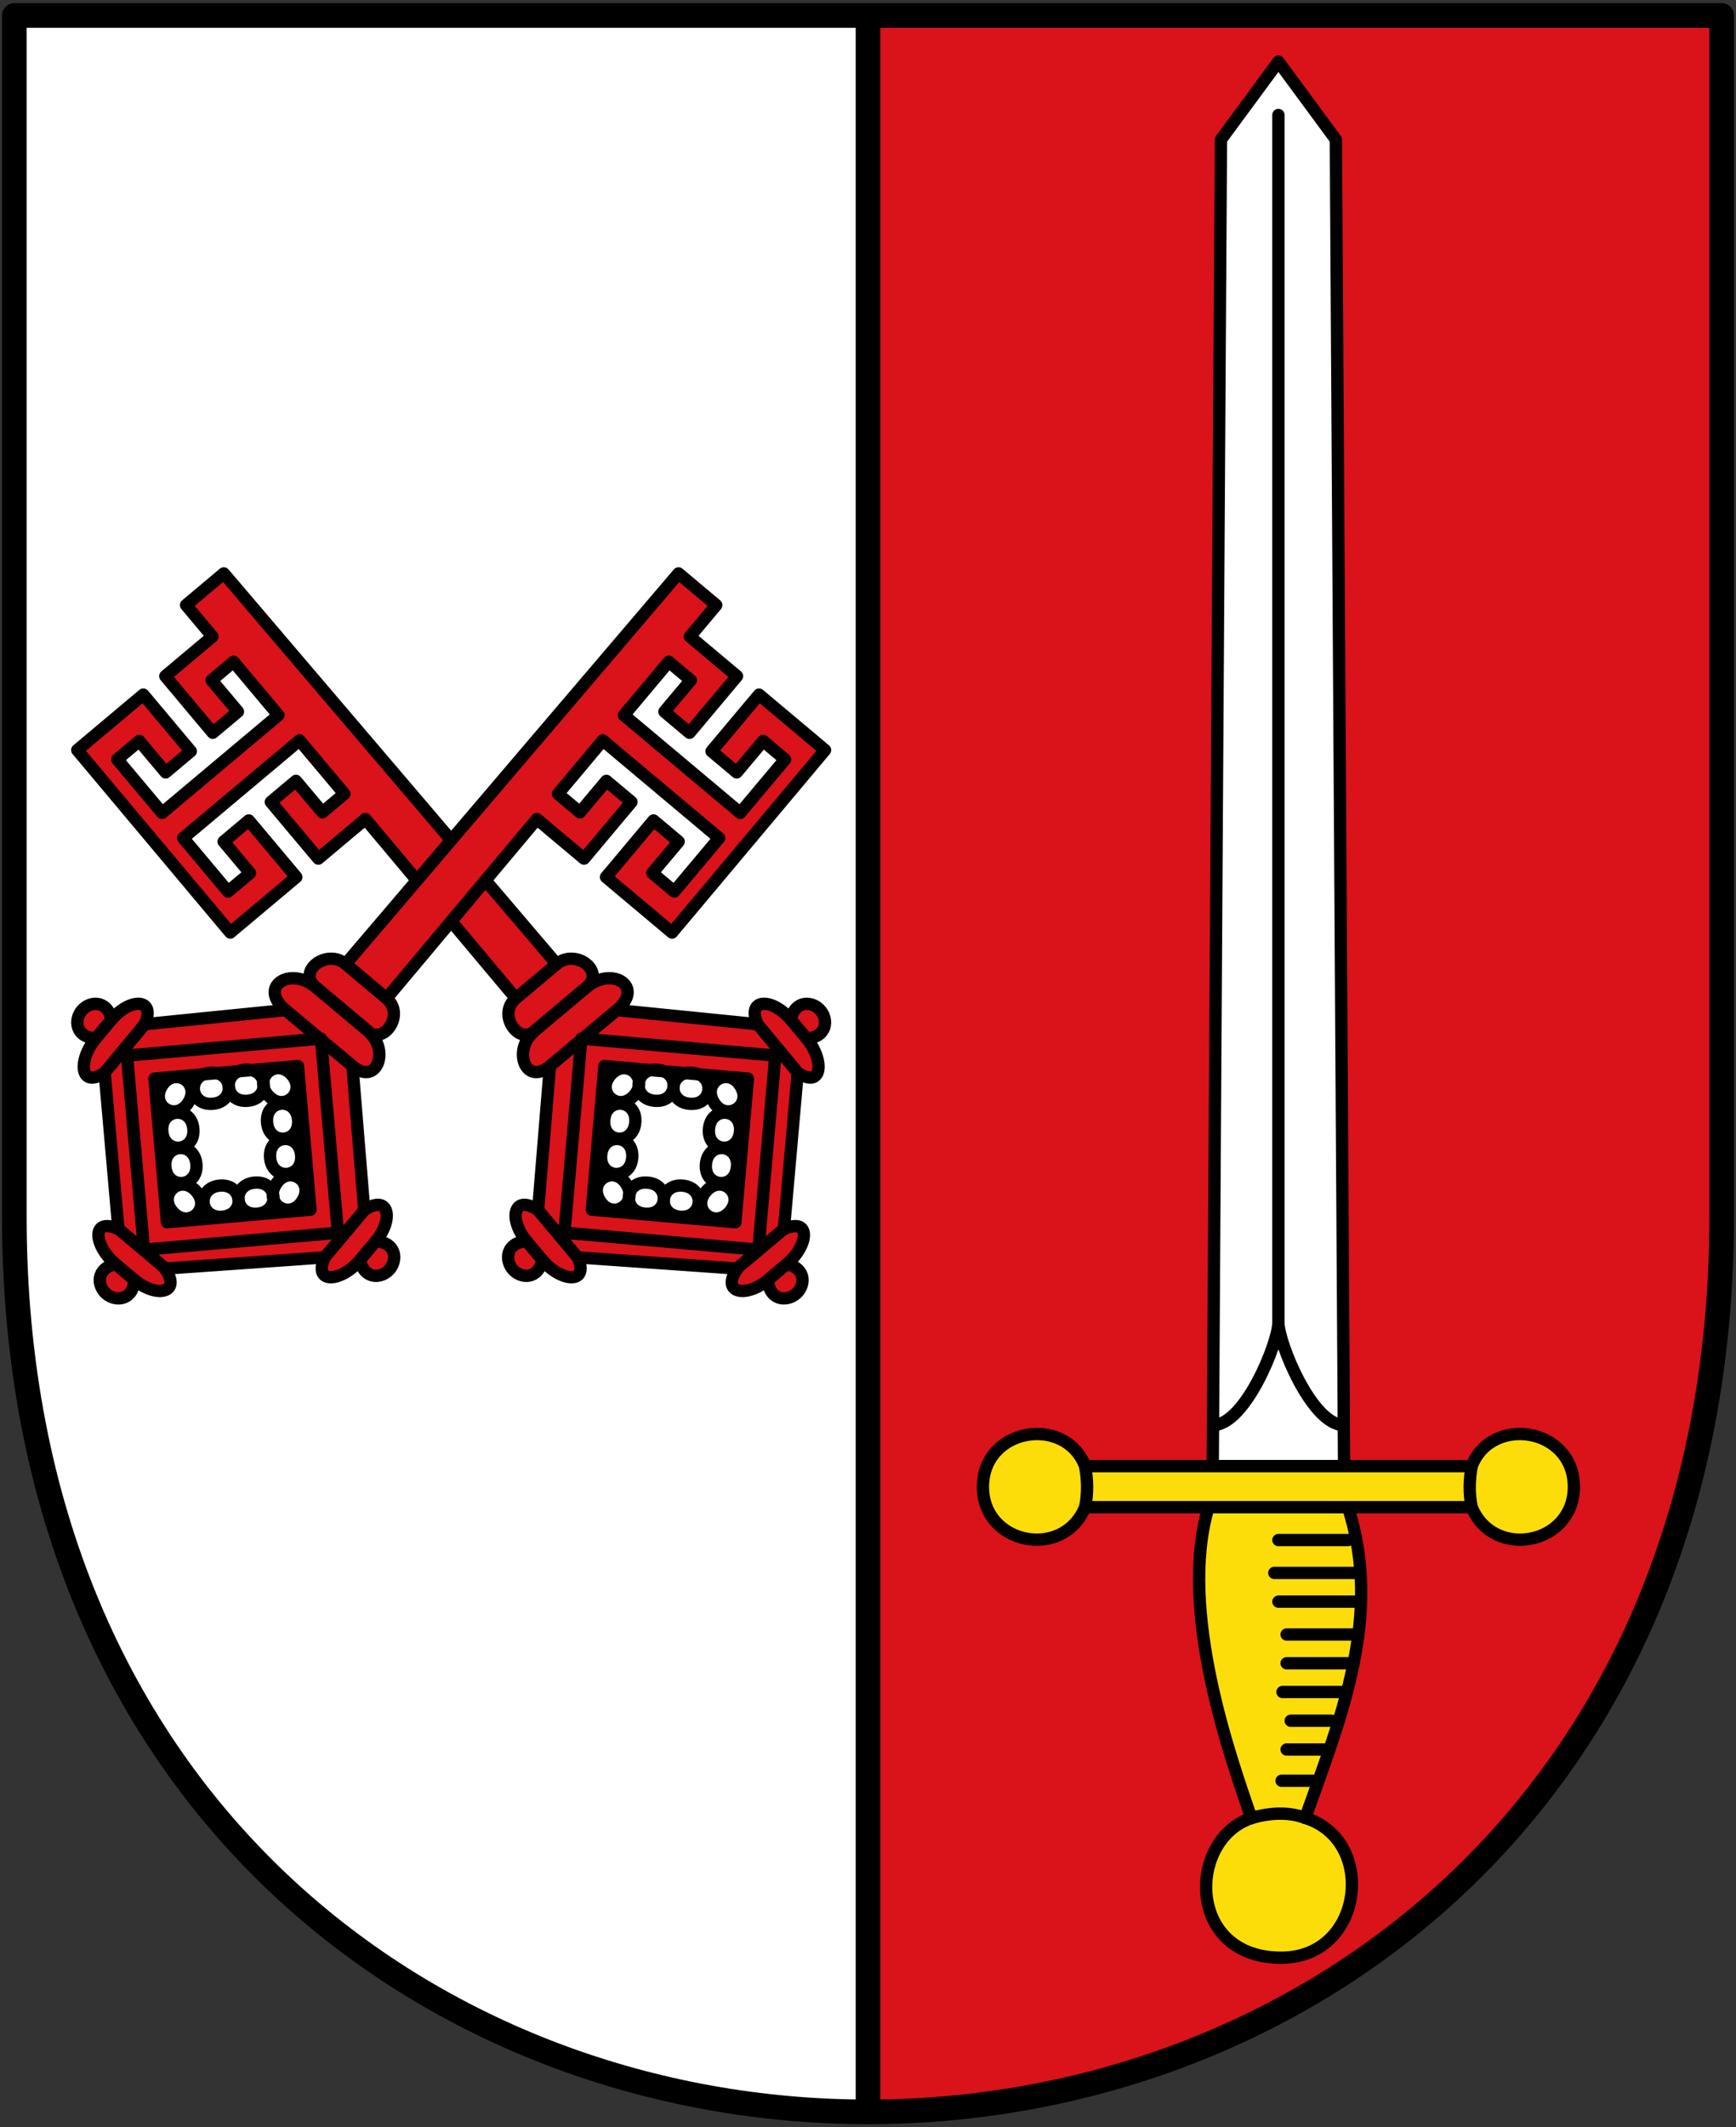 <svg xmlns="http://www.w3.org/2000/svg" version="1.0" width="423" height="518"><rect width="100%" height="100%" fill="#333333" stroke="none"/><path d="M211.51 3.765H3.5V296.17c0 143.725 103.918 218.065 208.01 218.065" fill="#fff" fill-rule="evenodd"/><path d="M211.5 3.765h208.01V296.17c0 143.725-103.918 218.065-208.01 218.065" fill="#da121a" fill-rule="evenodd"/><path d="M211.5 514.235c-104.092 0-208.01-74.34-208.01-218.065V3.765H211.5" fill="none"/><path d="M419.51 3.765V296.17c0 143.725-103.918 218.065-208.01 218.065-104.092 0-208.01-74.34-208.01-218.065V3.765z" fill="none" stroke="#000" stroke-width="6" stroke-linecap="round" stroke-linejoin="round"/><g stroke="#000" stroke-width="3" stroke-linecap="round" stroke-linejoin="round"><path d="M325.5 34l2 323h-32l2-323 14-19z" fill="#fff" fill-rule="evenodd"/><path d="M294.457 367c-7.496 25.262 5.534 61.329 10.456 75.71-15.63 5.169-15.897 34.107 7.387 33.99 19.982-.1 23.218-28.665 5.73-34.031 8.771-24.643 18.954-49.267 10.427-75.669" fill="#fcdd09" fill-rule="evenodd"/><path d="M264.4 357c-4.71-12.412-24.785-9.54-24.9 5 0 14.196 19.616 17.872 24.9 5h94.2c5.284 12.872 24.9 9.196 24.9-5-.115-14.54-20.19-17.412-24.9-5z" fill="#fcdd09" fill-rule="evenodd"/><path d="M311.5 375h17m-18 8h20m-19 7h20m-18 8h16m-16 7h16m-17 7h15m-13 7h10m-11 7h10m-11.23 7.608h8m-15.357 9.102c5.142-1.576 9.936-1.322 13.116-.041M358.6 357c-.604 3.333-.694 6.667 0 10m-94.2-10c.604 3.333.694 6.667 0 10m63.036-20c-7.76 0-15.936-20-15.936-25 0 5-8.162 25-15.922 25M311.5 28v294" fill="none"/></g><g stroke="#000"><path d="M147.265 259.58l34.975 3.06-3.06 34.976-34.974-3.06zm-15.086 47.256c-1.136 4.87-5.362 4.5-7.29 2.202-1.929-2.298-1.559-6.525 3.434-6.798-4.5-5.362-3.24-11.64 2.79-7.563l2.89-35.127c-5.936 5.048-9.231-3.869-3.869-8.368-3.83 3.214-9.041-4.23-4.445-8.086L89.05 199.43l-11.49 9.642-11.57-13.789 6.128-5.142 6.428 7.66 5.362-4.5L72.98 180.28l-28.344 23.783 10.927 13.023 5.363-4.5-6.428-7.66 6.128-5.142 11.57 13.789L56.11 227.07l-37.281-44.43 16.087-13.499 11.57 13.789-6.129 5.142-6.428-7.66-5.362 4.5 10.928 13.022 28.343-23.783-10.927-13.023-5.362 4.5 6.427 7.66-6.128 5.142-11.57-13.789 11.49-9.641-6.427-7.66 9.192-7.714 81.115 95.113c4.596-3.857 11.913 1.752 7.317 5.608 6.128-5.142 14.211-.176 7.317 5.61l34.316 3.438c-2.843-6.35 3.558-6.5 8.057-1.138 1.136-4.869 5.363-4.5 7.291-2.201 1.929 2.298 1.559 6.525-3.434 6.798 4.5 5.362 3.883 12.406-2.14 8.323l-3.36 38.118c6.687-3.053 6.07 3.991.708 8.49 4.87 1.137 4.5 5.363 2.201 7.291-2.298 1.929-6.524 1.559-6.797-3.434-5.363 4.5-11.64 3.24-7.442-2.738l-38.927-2.738c2.968 6.648-4.076 6.032-8.576.67z" fill="#da121a" fill-rule="evenodd" stroke-width="3" stroke-linecap="round" stroke-linejoin="round"/><path d="M-109.443 314.092c-.009-6 7.992-6.012 8-.012.01 6-7.99 6.012-8 .012z" transform="matrix(.945 .083 -.083 .945 301.5 -4.253)" fill="none" stroke-width="3.162" stroke-linecap="round" stroke-linejoin="round"/><path d="M-109.456 304.992c-.009-6 7.991-6.012 8-.012.009 6-7.991 6.012-8 .012zM-136.442 314.132c-.01-6 7.99-6.012 8-.012.009 6-7.992 6.012-8 .012z" transform="matrix(.945 .083 -.083 .945 301.5 -4.253)" fill="none" stroke-width="3.162" stroke-linecap="round" stroke-linejoin="round"/><path d="M-136.456 305.032c-.009-6 7.991-6.012 8-.012.01 6-7.991 6.012-8 .012zM-123.934 320.113c6-.009 6.012 7.991.012 8-6 .01-6.012-7.99-.012-8z" transform="matrix(.945 .083 -.083 .945 301.5 -4.253)" fill="none" stroke-width="3.162" stroke-linecap="round" stroke-linejoin="round"/><path d="M-114.934 320.1c6-.009 6.012 7.991.012 8-6 .009-6.012-7.991-.012-8z" transform="matrix(.945 .083 -.083 .945 301.5 -4.253)" fill="none" stroke-width="3.162" stroke-linecap="round" stroke-linejoin="round"/><path d="M-108.77 321.008c3.548-4.838 10-.108 6.452 4.73-3.548 4.84-10 .11-6.452-4.73zM-129.325 321.039c-3.562-4.829-10-.08-6.438 4.749 3.562 4.828 10 .079 6.438-4.75zM-123.965 299.028c6-.009 5.989-8.009-.011-8-6 .01-5.989 8.01.011 8z" transform="matrix(.945 .083 -.083 .945 301.5 -4.253)" fill="none" stroke-width="3.162" stroke-linecap="round" stroke-linejoin="round"/><path d="M-114.965 299.015c6-.009 5.989-8.009-.011-8-6 .01-5.989 8.009.011 8z" transform="matrix(.945 .083 -.083 .945 301.5 -4.253)" fill="none" stroke-width="3.162" stroke-linecap="round" stroke-linejoin="round"/><path d="M-108.803 298.089c3.561 4.828 10 .079 6.438-4.75-3.562-4.828-10-.079-6.438 4.75zM-129.358 298.119c-3.548 4.839-10 .108-6.452-4.73 3.547-4.84 10-.109 6.452 4.73z" transform="matrix(.945 .083 -.083 .945 301.5 -4.253)" fill="none" stroke-width="3.162" stroke-linecap="round" stroke-linejoin="round"/><path d="M141.658 252.898l47.264 4.136-4.134 47.264-47.264-4.136z" fill="none" stroke-width="3" stroke-linecap="round" stroke-linejoin="round"/><path d="M196.527 252.842l-3.857-4.596m-5.546 63.397l4.596-3.856m-63.397-5.547l3.856 4.596m3.469-72.096l-9.959 8.356m4.253 8.18l13.023-10.928m7.317 5.61l-16.279 13.592m45.557 49.302l11.49-9.641m-6.452-49.815l9.78 11.776m-63.264 33.505l9.641 11.49" fill="none" stroke-width="3"/><g><path d="M72.6 259.58l-34.975 3.06 3.059 34.976 34.975-3.06zm15.086 47.256c1.136 4.87 5.362 4.5 7.29 2.202 1.929-2.298 1.559-6.525-3.434-6.798 4.5-5.362 3.24-11.64-2.79-7.563l-2.89-35.127c5.936 5.048 9.231-3.869 3.869-8.368 3.83 3.214 9.041-4.23 4.445-8.086l36.639-43.665 11.49 9.642 11.57-13.789-6.128-5.142-6.428 7.66-5.362-4.5 10.927-13.022 28.344 23.783-10.927 13.023-5.363-4.5 6.428-7.66-6.128-5.142-11.57 13.789 16.087 13.498 37.281-44.43-16.087-13.499-11.57 13.789 6.129 5.142 6.427-7.66 5.363 4.5-10.928 13.022-28.343-23.783 10.927-13.023 5.362 4.5-6.427 7.66 6.128 5.142 11.57-13.789-11.49-9.641 6.427-7.66-9.192-7.714-81.115 95.113c-4.596-3.857-11.913 1.752-7.317 5.608-6.128-5.142-14.211-.176-7.317 5.61l-34.316 3.438c2.843-6.35-3.558-6.5-8.058-1.138-1.135-4.869-5.362-4.5-7.29-2.201-1.929 2.298-1.559 6.525 3.434 6.798-4.5 5.362-3.884 12.406 2.14 8.323l3.36 38.118c-6.687-3.053-6.07 3.991-.708 8.49-4.87 1.137-4.5 5.363-2.201 7.291 2.298 1.929 6.524 1.559 6.797-3.434 5.363 4.5 11.64 3.24 7.442-2.738l38.926-2.738c-2.967 6.648 4.077 6.032 8.577.67z" fill="#da121a" fill-rule="evenodd" stroke-width="3" stroke-linecap="round" stroke-linejoin="round"/><path transform="matrix(-.945 .083 .083 .945 -81.635 -4.253)" d="M-109.443 314.092c-.009-6 7.992-6.012 8-.012.01 6-7.99 6.012-8 .012z" fill="none" stroke-width="3.162" stroke-linecap="round" stroke-linejoin="round"/><path transform="matrix(-.945 .083 .083 .945 -81.635 -4.253)" d="M-109.456 304.992c-.009-6 7.991-6.012 8-.012.009 6-7.991 6.012-8 .012zM-136.442 314.132c-.01-6 7.99-6.012 8-.012.009 6-7.992 6.012-8 .012z" fill="none" stroke-width="3.162" stroke-linecap="round" stroke-linejoin="round"/><path transform="matrix(-.945 .083 .083 .945 -81.635 -4.253)" d="M-136.456 305.032c-.009-6 7.991-6.012 8-.012.01 6-7.991 6.012-8 .012zM-123.934 320.113c6-.009 6.012 7.991.012 8-6 .01-6.012-7.99-.012-8z" fill="none" stroke-width="3.162" stroke-linecap="round" stroke-linejoin="round"/><path transform="matrix(-.945 .083 .083 .945 -81.635 -4.253)" d="M-114.934 320.1c6-.009 6.012 7.991.012 8-6 .009-6.012-7.991-.012-8z" fill="none" stroke-width="3.162" stroke-linecap="round" stroke-linejoin="round"/><path transform="matrix(-.945 .083 .083 .945 -81.635 -4.253)" d="M-108.77 321.008c3.548-4.838 10-.108 6.452 4.73-3.548 4.84-10 .11-6.452-4.73zM-129.325 321.039c-3.562-4.829-10-.08-6.438 4.749 3.562 4.828 10 .079 6.438-4.75zM-123.965 299.028c6-.009 5.989-8.009-.011-8-6 .01-5.989 8.01.011 8z" fill="none" stroke-width="3.162" stroke-linecap="round" stroke-linejoin="round"/><path transform="matrix(-.945 .083 .083 .945 -81.635 -4.253)" d="M-114.965 299.015c6-.009 5.989-8.009-.011-8-6 .01-5.989 8.009.011 8z" fill="none" stroke-width="3.162" stroke-linecap="round" stroke-linejoin="round"/><path transform="matrix(-.945 .083 .083 .945 -81.635 -4.253)" d="M-108.803 298.089c3.561 4.828 10 .079 6.438-4.75-3.562-4.828-10-.079-6.438 4.75zM-129.358 298.119c-3.548 4.839-10 .108-6.452-4.73 3.547-4.84 10-.109 6.452 4.73z" fill="none" stroke-width="3.162" stroke-linecap="round" stroke-linejoin="round"/><path d="M78.207 252.898l-47.264 4.136 4.134 47.264 47.264-4.136z" fill="none" stroke-width="3" stroke-linecap="round" stroke-linejoin="round"/><path d="M23.338 252.842l3.857-4.596m5.546 63.397l-4.596-3.856m63.397-5.547l-3.856 4.596m-3.469-72.096l9.959 8.356m-4.253 8.18L76.9 240.348m-7.317 5.61l16.279 13.592m-45.557 49.302l-11.49-9.641m6.452-49.815l-9.78 11.776m63.264 33.505l-9.642 11.49" fill="none" stroke-width="3"/></g></g><path d="M211.5 3.765v510.47" fill="none" stroke="#000" stroke-width="6"/></svg>